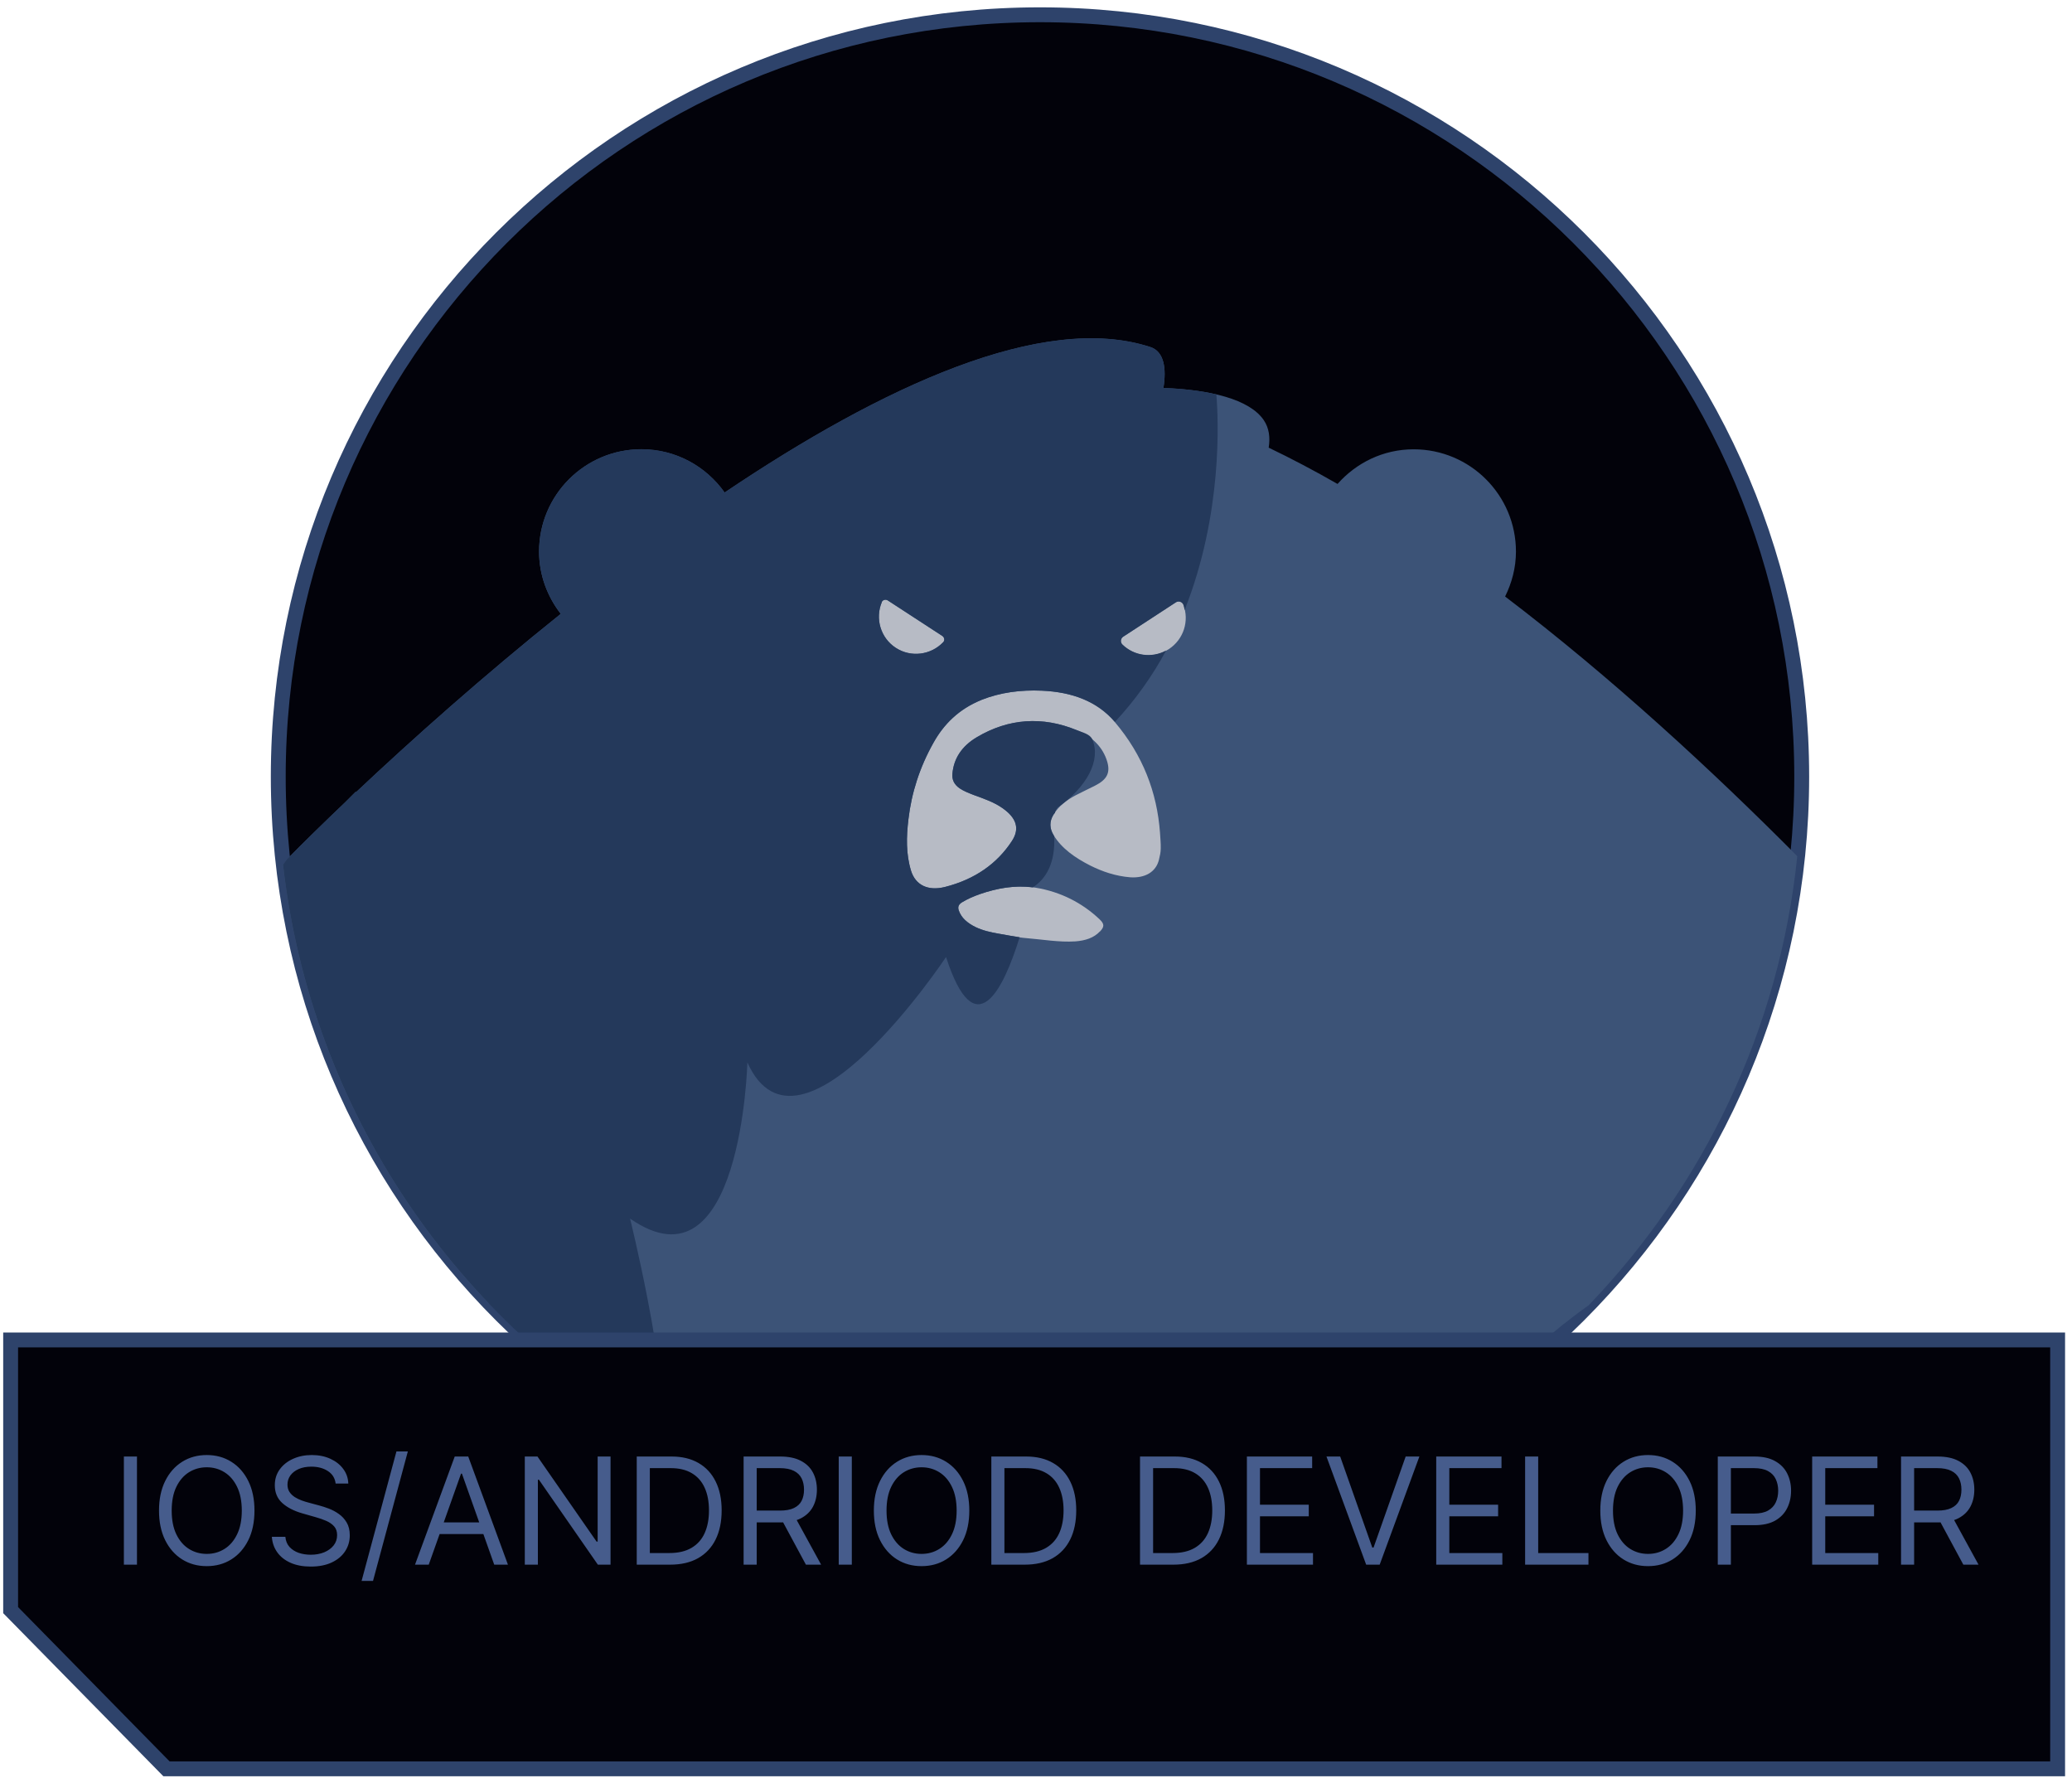 <svg width="129" height="111" viewBox="0 0 129 111" fill="none" xmlns="http://www.w3.org/2000/svg">
<path d="M64.749 95.769C90.94 95.769 112.173 74.536 112.173 48.344C112.173 22.152 90.94 0.92 64.749 0.92C38.557 0.92 17.324 22.152 17.324 48.344C17.324 74.536 38.557 95.769 64.749 95.769Z" fill="#02020A" stroke="#2E436B" stroke-width="0.926" stroke-miterlimit="10"/>
<path opacity="0.8" d="M82.161 34.635H49.613V65.72H82.161V34.635Z" fill="#E4EAF4"/>
<path d="M30.368 81.086C31.942 82.058 33.654 83.715 35.395 85.668C43.467 92.028 53.641 95.833 64.712 95.833C75.784 95.833 85.004 92.38 92.882 86.557C94.641 84.687 96.622 82.873 98.899 81.262C106.036 73.838 110.785 64.109 111.896 53.296C106.656 48.02 100.352 42.188 93.706 37.133C94.122 36.291 94.381 35.347 94.381 34.338C94.381 30.82 91.53 27.969 88.012 27.969C86.115 27.969 84.439 28.811 83.273 30.126C81.838 29.302 80.412 28.552 78.987 27.867C79.088 27.237 79.014 26.645 78.681 26.154C77.793 24.849 75.33 24.257 72.433 24.155C72.627 22.951 72.479 21.887 71.627 21.609C64.944 19.424 54.918 24.062 45.115 30.663C43.958 29.033 42.078 27.969 39.931 27.969C36.413 27.969 33.562 30.82 33.562 34.338C33.562 35.8 34.08 37.142 34.913 38.216C30.081 42.086 25.656 46.029 22.157 49.325V49.279C22.157 49.279 21.916 49.519 21.481 49.954C20.102 51.269 18.88 52.463 17.862 53.5C17.779 53.611 17.704 53.722 17.621 53.833C18.815 64.349 23.453 73.81 30.377 81.086H30.368ZM68.48 57.98C68.1 58.388 67.563 58.554 66.952 58.601C65.925 58.665 64.907 58.48 63.879 58.397C63.296 58.351 62.74 58.212 62.166 58.119C61.676 58.036 61.185 57.925 60.741 57.712C60.232 57.462 59.843 57.138 59.686 56.657C59.621 56.444 59.686 56.305 59.88 56.175C60.232 55.962 60.611 55.796 61.009 55.657C62.111 55.277 63.268 55.064 64.481 55.259C66.045 55.518 67.369 56.203 68.443 57.212C68.767 57.517 68.767 57.684 68.48 57.99V57.98ZM69.924 39.633L73.201 37.494C73.368 37.383 73.599 37.457 73.673 37.642C74.053 38.642 73.701 39.799 72.766 40.41C71.831 41.021 70.637 40.873 69.868 40.123C69.72 39.984 69.748 39.744 69.915 39.633H69.924ZM61.093 43.567C62.287 43.095 63.546 42.938 64.851 42.993C66.74 43.076 68.304 43.65 69.406 44.946C71.155 47.011 72.035 49.325 72.22 51.834C72.238 52.167 72.275 52.491 72.266 52.824C72.266 53.056 72.21 53.287 72.155 53.518C71.97 54.278 71.294 54.676 70.359 54.611C69.452 54.537 68.637 54.259 67.878 53.88C66.934 53.398 66.101 52.824 65.592 51.982C65.342 51.565 65.323 51.139 65.592 50.704C65.906 50.186 66.397 49.806 66.98 49.501C67.369 49.297 67.776 49.112 68.174 48.908C68.924 48.529 69.137 48.103 68.933 47.409C68.665 46.511 67.999 45.844 67.026 45.446C64.897 44.576 62.796 44.715 60.815 45.891C59.88 46.446 59.38 47.214 59.297 48.158C59.26 48.529 59.399 48.834 59.75 49.075C60.01 49.251 60.306 49.362 60.611 49.482C61.241 49.714 61.88 49.927 62.416 50.306C63.277 50.908 63.509 51.574 63 52.352C62.083 53.759 60.695 54.74 58.834 55.212C57.769 55.481 57.001 55.092 56.723 54.213C56.399 53.157 56.427 52.084 56.557 51.001C56.751 49.343 57.26 47.761 58.112 46.242C58.751 45.094 59.686 44.141 61.111 43.567H61.093ZM54.89 37.485C54.955 37.337 55.14 37.291 55.27 37.374L56.834 38.392L58.667 39.586C58.797 39.67 58.834 39.864 58.723 39.975C57.964 40.771 56.723 40.947 55.77 40.327C54.816 39.707 54.474 38.494 54.9 37.485H54.89Z" fill="#3C5377"/>
<path d="M41.347 89.669C41.532 85.151 39.227 75.857 39.227 75.857C46.161 80.68 46.531 66.137 46.531 66.137C49.771 73.33 58.899 59.574 58.899 59.574C60.713 65.184 62.463 61.62 63.481 58.343C63.037 58.278 62.602 58.195 62.166 58.121C61.676 58.037 61.185 57.926 60.741 57.713C60.232 57.463 59.843 57.139 59.686 56.658C59.621 56.445 59.686 56.306 59.88 56.177C60.232 55.964 60.611 55.797 61.009 55.658C62.055 55.297 63.157 55.094 64.296 55.242C65.12 54.714 65.721 53.724 65.629 52.039C65.619 52.02 65.601 52.002 65.592 51.983C65.342 51.567 65.323 51.141 65.592 50.706C65.619 50.669 65.656 50.641 65.684 50.595C65.684 50.474 65.842 50.271 65.842 50.271C67.674 48.984 68.554 47.336 68.008 46.031C67.869 45.698 67.406 45.596 67.026 45.448C64.897 44.578 62.796 44.716 60.815 45.892C59.88 46.447 59.38 47.216 59.297 48.16C59.26 48.53 59.399 48.836 59.75 49.076C60.01 49.252 60.306 49.363 60.611 49.484C61.241 49.715 61.88 49.928 62.416 50.308C63.277 50.909 63.509 51.576 63 52.353C62.083 53.761 60.695 54.742 58.834 55.214C57.769 55.482 57.001 55.094 56.723 54.214C56.399 53.159 56.427 52.085 56.557 51.002C56.751 49.345 57.26 47.762 58.112 46.244C58.751 45.096 59.686 44.142 61.111 43.568C62.305 43.096 63.564 42.939 64.87 42.995C66.749 43.078 68.313 43.652 69.415 44.938C70.72 43.541 71.766 42.041 72.599 40.495C71.701 40.976 70.609 40.828 69.887 40.125C69.739 39.986 69.767 39.745 69.933 39.634L73.21 37.496C73.377 37.385 73.608 37.459 73.682 37.644C73.729 37.755 73.729 37.875 73.747 37.986C76.135 31.988 75.858 26.072 75.728 24.554C74.756 24.323 73.636 24.193 72.433 24.147C72.627 22.944 72.479 21.879 71.627 21.601C64.944 19.417 54.918 24.054 45.115 30.655C43.958 29.026 42.078 27.961 39.931 27.961C36.413 27.961 33.562 30.812 33.562 34.33C33.562 35.792 34.08 37.135 34.913 38.209C30.081 42.078 25.656 46.022 22.157 49.317V49.271C22.157 49.271 21.916 49.511 21.481 49.947C20.102 51.261 18.88 52.455 17.862 53.492C17.779 53.603 17.704 53.714 17.621 53.825C19.371 69.211 28.489 82.356 41.356 89.66L41.347 89.669ZM64.305 55.205C64.305 55.205 64.314 55.14 64.323 55.131C64.323 55.149 64.314 55.177 64.305 55.205ZM54.89 37.486C54.955 37.338 55.14 37.292 55.27 37.375L56.834 38.394L58.667 39.588C58.797 39.671 58.834 39.866 58.723 39.977C57.964 40.773 56.723 40.949 55.77 40.328C54.816 39.708 54.474 38.495 54.9 37.486H54.89Z" fill="#24395B"/>
<path d="M0.662 83.41V100.23L10.364 110.108H128.105V83.41H0.662Z" fill="#02020A" stroke="#2E436B" stroke-width="0.926"/>
<path d="M8.528 90.668V97.4H7.713V90.668H8.528ZM15.843 94.034C15.843 94.744 15.715 95.358 15.459 95.875C15.202 96.392 14.851 96.791 14.403 97.072C13.956 97.352 13.446 97.492 12.872 97.492C12.297 97.492 11.787 97.352 11.34 97.072C10.893 96.791 10.541 96.392 10.284 95.875C10.028 95.358 9.9 94.744 9.9 94.034C9.9 93.324 10.028 92.71 10.284 92.193C10.541 91.676 10.893 91.277 11.34 90.997C11.787 90.716 12.297 90.576 12.872 90.576C13.446 90.576 13.956 90.716 14.403 90.997C14.851 91.277 15.202 91.676 15.459 92.193C15.715 92.71 15.843 93.324 15.843 94.034ZM15.054 94.034C15.054 93.451 14.957 92.959 14.762 92.558C14.569 92.157 14.307 91.854 13.976 91.647C13.647 91.442 13.279 91.338 12.872 91.338C12.464 91.338 12.095 91.442 11.764 91.647C11.435 91.854 11.173 92.157 10.978 92.558C10.785 92.959 10.689 93.451 10.689 94.034C10.689 94.617 10.785 95.109 10.978 95.51C11.173 95.911 11.435 96.215 11.764 96.421C12.095 96.627 12.464 96.73 12.872 96.73C13.279 96.73 13.647 96.627 13.976 96.421C14.307 96.215 14.569 95.911 14.762 95.51C14.957 95.109 15.054 94.617 15.054 94.034ZM20.896 92.351C20.857 92.018 20.697 91.759 20.416 91.575C20.136 91.391 19.791 91.299 19.384 91.299C19.086 91.299 18.825 91.347 18.601 91.444C18.38 91.54 18.207 91.673 18.082 91.841C17.959 92.01 17.898 92.202 17.898 92.417C17.898 92.597 17.941 92.751 18.026 92.88C18.114 93.007 18.226 93.114 18.361 93.199C18.497 93.282 18.64 93.352 18.789 93.406C18.938 93.459 19.075 93.502 19.2 93.534L19.884 93.719C20.059 93.765 20.254 93.828 20.469 93.909C20.686 93.99 20.893 94.101 21.09 94.241C21.289 94.379 21.454 94.557 21.583 94.774C21.712 94.991 21.777 95.257 21.777 95.573C21.777 95.936 21.682 96.265 21.491 96.559C21.302 96.853 21.026 97.086 20.663 97.259C20.301 97.432 19.861 97.519 19.344 97.519C18.862 97.519 18.445 97.441 18.092 97.285C17.741 97.13 17.465 96.913 17.264 96.634C17.064 96.356 16.951 96.033 16.925 95.665H17.766C17.788 95.919 17.874 96.129 18.023 96.296C18.174 96.46 18.365 96.583 18.595 96.664C18.827 96.743 19.077 96.782 19.344 96.782C19.655 96.782 19.935 96.732 20.183 96.631C20.43 96.528 20.626 96.386 20.771 96.204C20.916 96.02 20.988 95.805 20.988 95.559C20.988 95.336 20.925 95.154 20.801 95.014C20.676 94.874 20.511 94.76 20.308 94.672C20.104 94.584 19.884 94.507 19.647 94.442L18.818 94.205C18.292 94.054 17.876 93.838 17.569 93.558C17.262 93.277 17.109 92.91 17.109 92.456C17.109 92.079 17.211 91.751 17.415 91.47C17.621 91.187 17.897 90.968 18.243 90.813C18.591 90.655 18.98 90.576 19.41 90.576C19.844 90.576 20.23 90.654 20.567 90.809C20.905 90.963 21.172 91.173 21.369 91.44C21.569 91.708 21.674 92.011 21.685 92.351H20.896ZM25.392 90.352L23.223 98.413H22.512L24.682 90.352H25.392ZM26.693 97.4H25.838L28.311 90.668H29.152L31.624 97.4H30.77L28.758 91.733H28.705L26.693 97.4ZM27.009 94.77H30.454V95.494H27.009V94.77ZM38.011 90.668V97.4H37.222L33.554 92.114H33.488V97.4H32.673V90.668H33.462L37.144 95.967H37.209V90.668H38.011ZM41.72 97.4H39.643V90.668H41.812C42.466 90.668 43.024 90.803 43.489 91.072C43.954 91.34 44.31 91.724 44.557 92.226C44.805 92.726 44.929 93.324 44.929 94.021C44.929 94.722 44.804 95.326 44.554 95.832C44.304 96.336 43.941 96.724 43.463 96.996C42.985 97.266 42.404 97.4 41.72 97.4ZM40.458 96.677H41.668C42.224 96.677 42.686 96.57 43.052 96.355C43.418 96.14 43.691 95.835 43.87 95.438C44.05 95.041 44.14 94.569 44.14 94.021C44.14 93.478 44.051 93.01 43.874 92.617C43.696 92.223 43.431 91.92 43.078 91.71C42.725 91.497 42.286 91.391 41.76 91.391H40.458V96.677ZM46.296 97.4V90.668H48.571C49.097 90.668 49.529 90.758 49.866 90.938C50.204 91.115 50.454 91.359 50.616 91.671C50.778 91.982 50.859 92.336 50.859 92.732C50.859 93.129 50.778 93.481 50.616 93.788C50.454 94.094 50.205 94.335 49.87 94.511C49.534 94.684 49.106 94.77 48.584 94.77H46.743V94.034H48.558C48.917 94.034 49.207 93.982 49.426 93.876C49.647 93.771 49.807 93.622 49.906 93.429C50.007 93.234 50.057 93.002 50.057 92.732C50.057 92.463 50.007 92.227 49.906 92.026C49.805 91.824 49.644 91.668 49.423 91.559C49.201 91.447 48.909 91.391 48.545 91.391H47.112V97.4H46.296ZM49.465 94.376L51.122 97.4H50.175L48.545 94.376H49.465ZM53.033 90.668V97.4H52.218V90.668H53.033ZM60.348 94.034C60.348 94.744 60.22 95.358 59.964 95.875C59.707 96.392 59.355 96.791 58.908 97.072C58.461 97.352 57.951 97.492 57.376 97.492C56.802 97.492 56.291 97.352 55.844 97.072C55.397 96.791 55.046 96.392 54.789 95.875C54.533 95.358 54.405 94.744 54.405 94.034C54.405 93.324 54.533 92.71 54.789 92.193C55.046 91.676 55.397 91.277 55.844 90.997C56.291 90.716 56.802 90.576 57.376 90.576C57.951 90.576 58.461 90.716 58.908 90.997C59.355 91.277 59.707 91.676 59.964 92.193C60.22 92.71 60.348 93.324 60.348 94.034ZM59.559 94.034C59.559 93.451 59.462 92.959 59.267 92.558C59.074 92.157 58.812 91.854 58.481 91.647C58.152 91.442 57.784 91.338 57.376 91.338C56.969 91.338 56.599 91.442 56.269 91.647C55.94 91.854 55.678 92.157 55.483 92.558C55.29 92.959 55.194 93.451 55.194 94.034C55.194 94.617 55.29 95.109 55.483 95.51C55.678 95.911 55.94 96.215 56.269 96.421C56.599 96.627 56.969 96.73 57.376 96.73C57.784 96.73 58.152 96.627 58.481 96.421C58.812 96.215 59.074 95.911 59.267 95.51C59.462 95.109 59.559 94.617 59.559 94.034ZM63.797 97.4H61.719V90.668H63.889C64.542 90.668 65.1 90.803 65.565 91.072C66.03 91.34 66.386 91.724 66.633 92.226C66.881 92.726 67.005 93.324 67.005 94.021C67.005 94.722 66.88 95.326 66.63 95.832C66.38 96.336 66.017 96.724 65.539 96.996C65.061 97.266 64.48 97.4 63.797 97.4ZM62.534 96.677H63.744C64.301 96.677 64.762 96.57 65.128 96.355C65.494 96.14 65.767 95.835 65.947 95.438C66.126 95.041 66.216 94.569 66.216 94.021C66.216 93.478 66.127 93.01 65.95 92.617C65.772 92.223 65.507 91.92 65.154 91.71C64.801 91.497 64.362 91.391 63.836 91.391H62.534V96.677ZM73.054 97.4H70.976V90.668H73.146C73.799 90.668 74.358 90.803 74.822 91.072C75.287 91.34 75.643 91.724 75.891 92.226C76.138 92.726 76.262 93.324 76.262 94.021C76.262 94.722 76.137 95.326 75.887 95.832C75.638 96.336 75.274 96.724 74.796 96.996C74.318 97.266 73.737 97.4 73.054 97.4ZM71.791 96.677H73.001C73.558 96.677 74.019 96.57 74.385 96.355C74.751 96.14 75.024 95.835 75.204 95.438C75.383 95.041 75.473 94.569 75.473 94.021C75.473 93.478 75.384 93.01 75.207 92.617C75.029 92.223 74.764 91.92 74.411 91.71C74.058 91.497 73.619 91.391 73.093 91.391H71.791V96.677ZM77.63 97.4V90.668H81.693V91.391H78.445V93.666H81.482V94.389H78.445V96.677H81.745V97.4H77.63ZM83.438 90.668L85.437 96.335H85.516L87.515 90.668H88.369L85.897 97.4H85.056L82.584 90.668H83.438ZM89.418 97.4V90.668H93.481V91.391H90.233V93.666H93.271V94.389H90.233V96.677H93.534V97.4H89.418ZM94.951 97.4V90.668H95.766V96.677H98.895V97.4H94.951ZM105.576 94.034C105.576 94.744 105.448 95.358 105.192 95.875C104.935 96.392 104.583 96.791 104.136 97.072C103.689 97.352 103.179 97.492 102.604 97.492C102.03 97.492 101.52 97.352 101.072 97.072C100.625 96.791 100.274 96.392 100.017 95.875C99.761 95.358 99.633 94.744 99.633 94.034C99.633 93.324 99.761 92.71 100.017 92.193C100.274 91.676 100.625 91.277 101.072 90.997C101.52 90.716 102.03 90.576 102.604 90.576C103.179 90.576 103.689 90.716 104.136 90.997C104.583 91.277 104.935 91.676 105.192 92.193C105.448 92.71 105.576 93.324 105.576 94.034ZM104.787 94.034C104.787 93.451 104.69 92.959 104.495 92.558C104.302 92.157 104.04 91.854 103.709 91.647C103.38 91.442 103.012 91.338 102.604 91.338C102.197 91.338 101.827 91.442 101.497 91.647C101.168 91.854 100.906 92.157 100.711 92.558C100.518 92.959 100.422 93.451 100.422 94.034C100.422 94.617 100.518 95.109 100.711 95.51C100.906 95.911 101.168 96.215 101.497 96.421C101.827 96.627 102.197 96.73 102.604 96.73C103.012 96.73 103.38 96.627 103.709 96.421C104.04 96.215 104.302 95.911 104.495 95.51C104.69 95.109 104.787 94.617 104.787 94.034ZM106.947 97.4V90.668H109.222C109.75 90.668 110.182 90.763 110.517 90.954C110.855 91.142 111.104 91.398 111.267 91.72C111.429 92.042 111.51 92.401 111.51 92.798C111.51 93.195 111.429 93.555 111.267 93.88C111.107 94.204 110.859 94.463 110.524 94.656C110.188 94.846 109.759 94.942 109.235 94.942H107.604V94.218H109.209C109.57 94.218 109.861 94.156 110.08 94.031C110.299 93.906 110.458 93.737 110.556 93.525C110.657 93.31 110.708 93.068 110.708 92.798C110.708 92.529 110.657 92.287 110.556 92.075C110.458 91.862 110.298 91.696 110.077 91.575C109.855 91.453 109.561 91.391 109.195 91.391H107.762V97.4H106.947ZM112.823 97.4V90.668H116.886V91.391H113.638V93.666H116.676V94.389H113.638V96.677H116.939V97.4H112.823ZM118.356 97.4V90.668H120.631C121.156 90.668 121.588 90.758 121.926 90.938C122.263 91.115 122.513 91.359 122.675 91.671C122.837 91.982 122.918 92.336 122.918 92.732C122.918 93.129 122.837 93.481 122.675 93.788C122.513 94.094 122.264 94.335 121.929 94.511C121.594 94.684 121.165 94.77 120.644 94.77H118.803V94.034H120.617C120.977 94.034 121.266 93.982 121.485 93.876C121.707 93.771 121.867 93.622 121.965 93.429C122.066 93.234 122.116 93.002 122.116 92.732C122.116 92.463 122.066 92.227 121.965 92.026C121.864 91.824 121.703 91.668 121.482 91.559C121.261 91.447 120.968 91.391 120.604 91.391H119.171V97.4H118.356ZM121.525 94.376L123.181 97.4H122.235L120.604 94.376H121.525Z" fill="#465C8C"/>
</svg>
